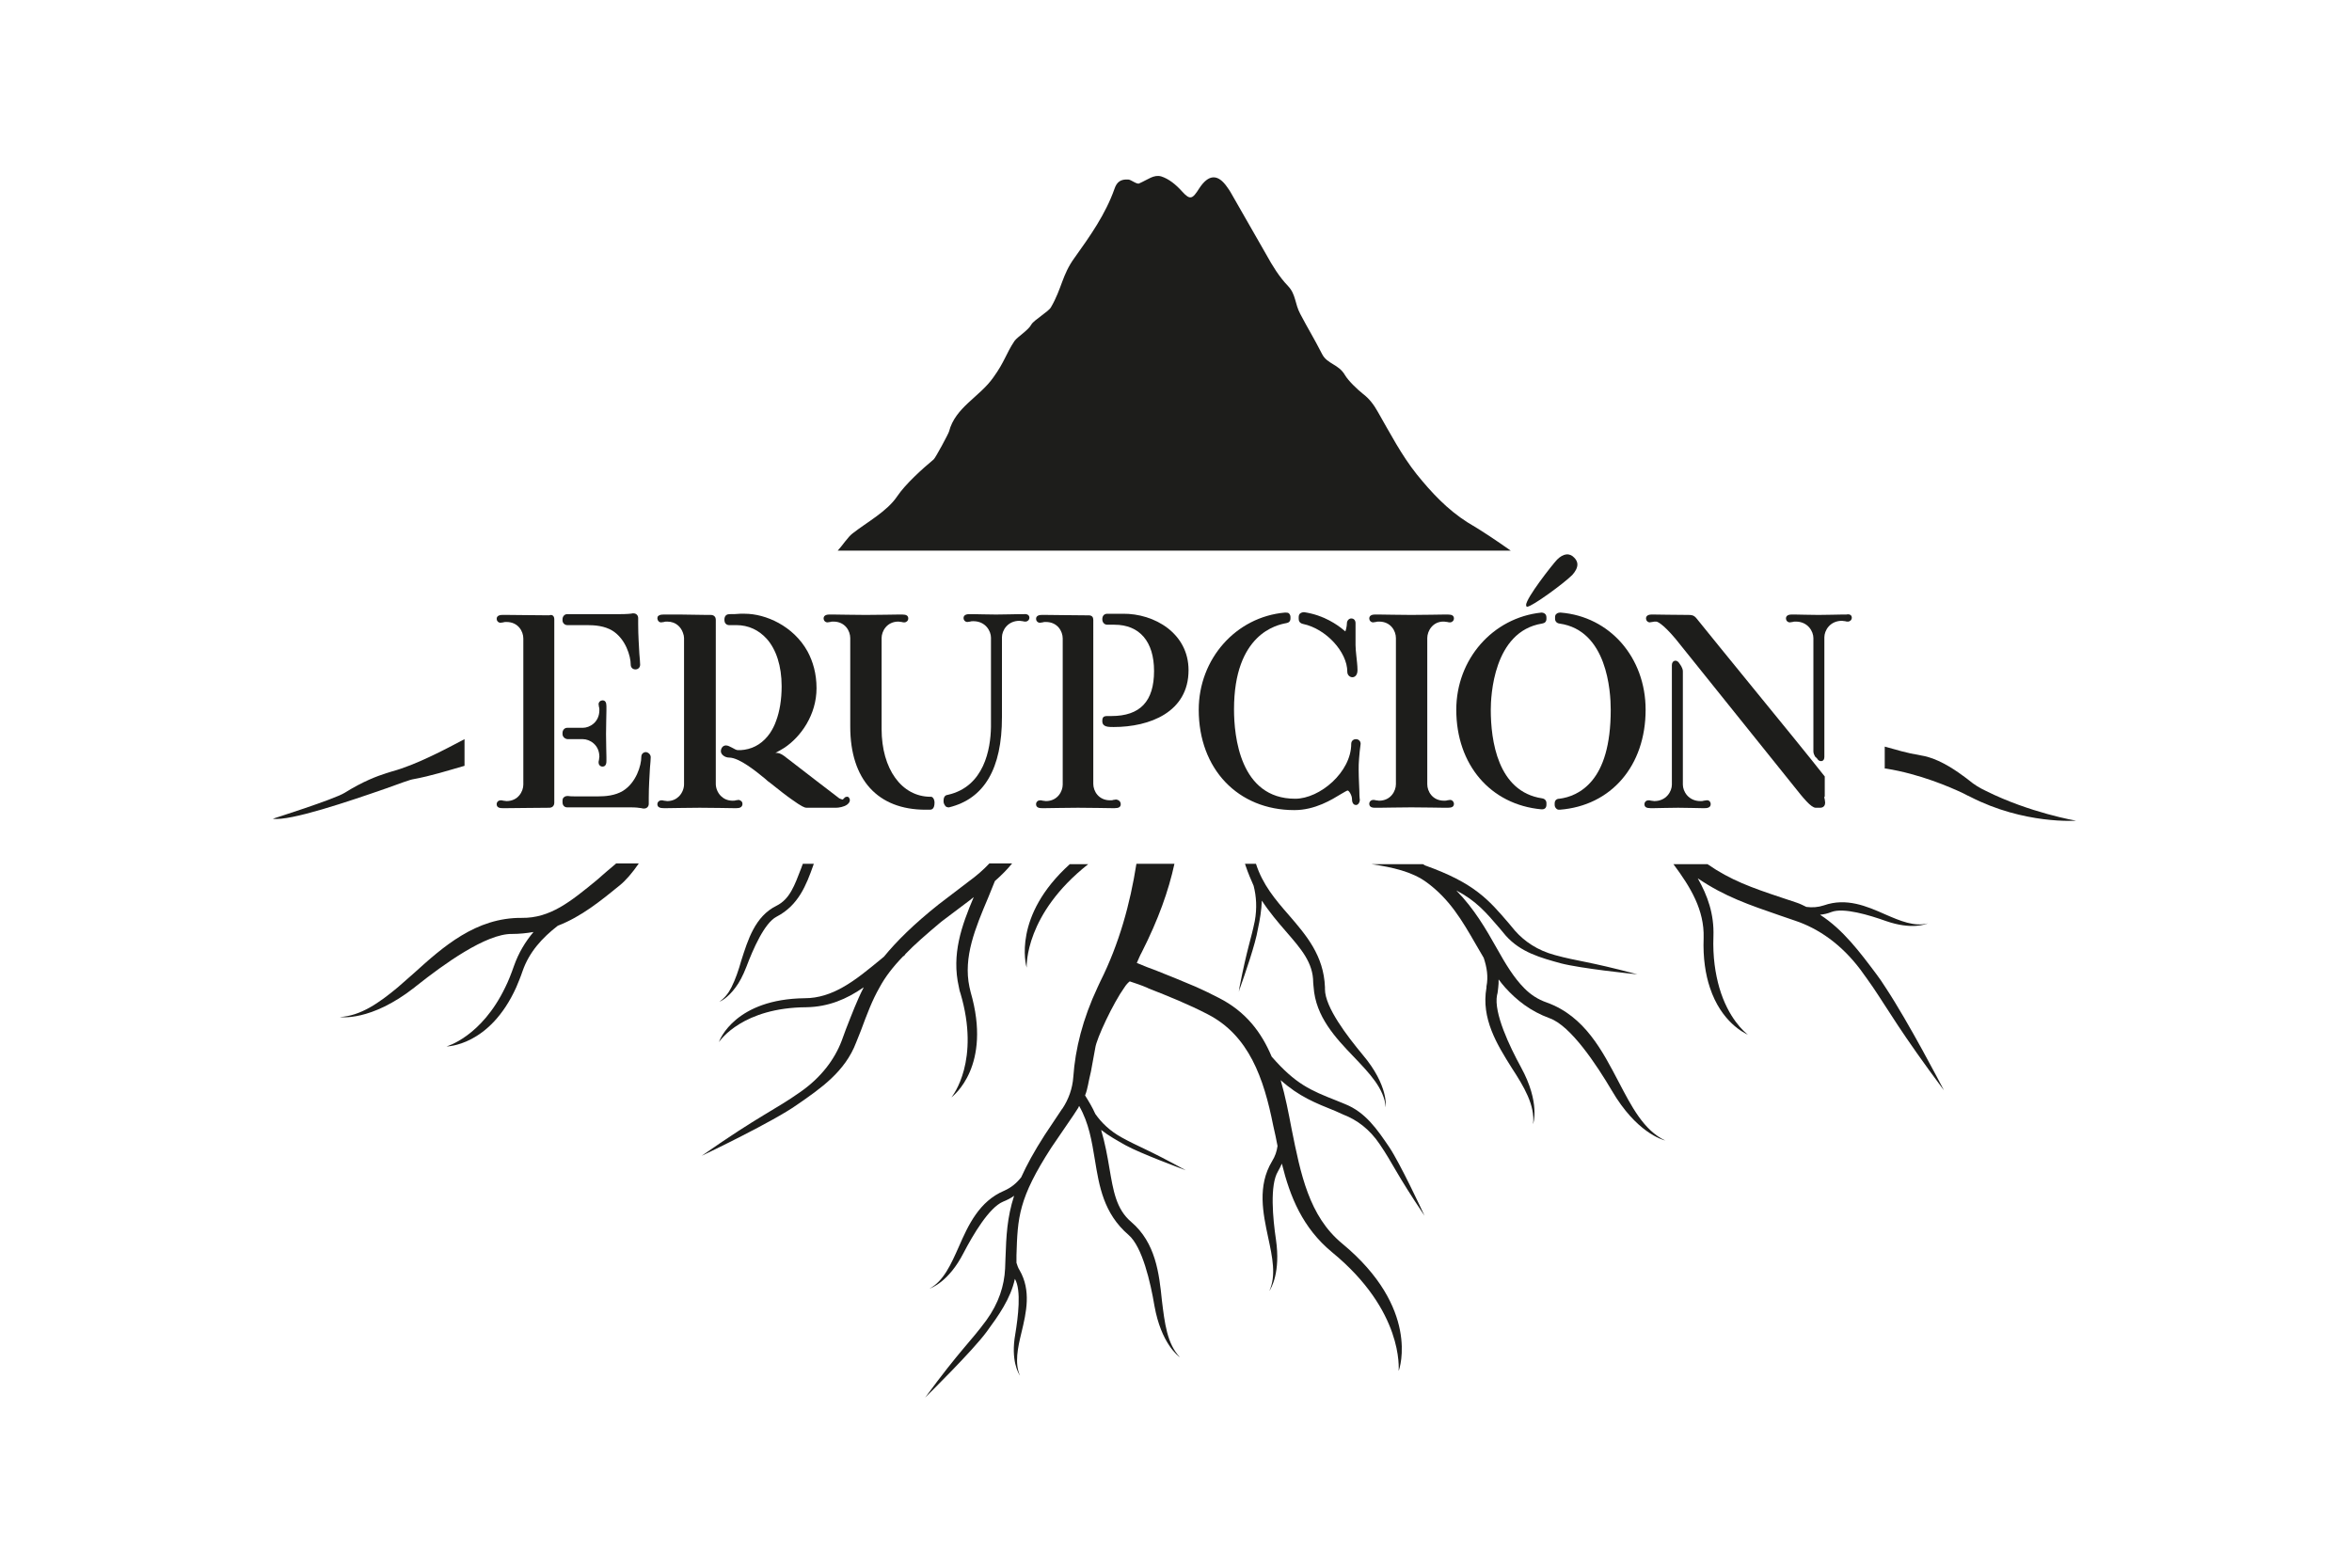 <?xml version="1.0" encoding="utf-8"?>
<!-- Generator: Adobe Illustrator 27.3.1, SVG Export Plug-In . SVG Version: 6.00 Build 0)  -->
<svg version="1.1" id="Layer_1" xmlns="http://www.w3.org/2000/svg" xmlns:xlink="http://www.w3.org/1999/xlink" x="0px" y="0px"
	 width="600px" height="400px" viewBox="0 0 600 400" style="enable-background:new 0 0 600 400;" xml:space="preserve">
<style type="text/css">
	.st0{fill:#1D1D1B;}
</style>
<g>
	<g>
		<path class="st0" d="M98.4,201.2c-9.2,3.2-24.5,8.4-28.8,7.7c0,0,15.5-4.9,18.3-6.6c4.8-3,8.4-4.3,10.6-5c0.7-0.2,1.2-0.4,1.6-0.5
			c5.9-1.6,13.1-5.4,18.4-8.2v6.8c-4.2,1.2-8.6,2.6-13,3.4C104.7,198.9,102,199.9,98.4,201.2z"/>
		<path class="st0" d="M162.9,220.4c-1.6,2.3-3.2,4.2-4.8,5.5c-4.8,3.9-9.8,8-15.8,10.3c-4,3.1-7.3,6.7-9,11.6
			c-0.5,1.5-1.1,2.9-1.6,4.1c-6.8,15.1-17.8,15.1-17.8,15.1c0,0,8.9-2.4,15-15.1c0.8-1.6,1.5-3.4,2.2-5.4c1.2-3.4,2.9-6.2,5-8.7
			c-1.7,0.3-3.6,0.5-5.5,0.5c-6.6-0.1-17.5,7.8-24.3,13.2c-0.1,0.1-0.3,0.2-0.5,0.4c-11.3,8.9-19.1,7.6-19.1,7.6
			c5.3-0.3,10-3.6,14.8-7.6c1.4-1.2,2.7-2.4,4.1-3.6c7.4-6.7,15.8-14.2,27.5-14.1c7.3,0.1,12.5-4.2,19.1-9.6c1.5-1.3,3.4-3,5-4.3
			H162.9z"/>
		<path class="st0" d="M186.6,251.9c1-2,1.8-4.3,2.5-6.8c1.7-5.3,3.5-11.3,9-14c3.4-1.7,4.6-5.2,6.3-9.6c0.1-0.4,0.3-0.7,0.4-1.1
			h2.8c0,0.1-0.1,0.2-0.1,0.3c-1.8,5.1-3.8,10.3-9.4,13.2c-3.1,1.6-6,8.3-7.7,12.8c-0.9,2.3-1.8,4-2.8,5.3c-2,2.7-3.8,3.5-4.1,3.6
			C184.8,254.7,185.8,253.5,186.6,251.9z"/>
		<path class="st0" d="M231,243.4C231,243.4,231,243.5,231,243.4c-0.2,0.3-0.3,0.5-0.6,0.6c-2.7,2.8-4.6,5.3-6,7.9
			c-1.9,3.3-3.2,6.8-4.8,11.1l-1.2,3c-2.8,7.4-9,11.7-15.1,15.9c-5.9,4.2-23.2,12.5-24.3,13c15.2-10.6,18.4-11.5,25.2-16.3
			c5.3-3.7,8.7-8.3,10.5-13l1.1-3c1.5-3.8,2.8-7.3,4.5-10.6c0,0,0-0.1,0.1-0.1c-0.1,0-0.1,0.1-0.2,0.1c-4.2,2.9-8.8,4.9-14.5,5
			c-16.1,0.1-21.9,8.3-22.3,8.9c0.2-0.7,4.3-11,21.9-11.2c3.5,0,6.7-1.1,9.7-2.8c3.4-1.9,6.6-4.6,9.9-7.3c0.2-0.2,0.4-0.3,0.6-0.5
			c3.2-3.9,7.5-8.2,13.9-13.3l7.6-5.8c2.2-1.6,3.9-3.1,5.4-4.7h5.8c-1.3,1.6-2.7,3-4.4,4.5c-0.6,1.4-1.1,2.8-1.7,4.2
			c-3.3,7.8-6.4,15.2-4.8,22.8c0.1,0.4,0.2,0.9,0.3,1.3c5.5,18.9-4.4,26.5-4.9,26.9c0.4-0.5,7.4-9.4,2.3-26.6
			c-0.2-0.5-0.3-1.1-0.4-1.6c-1.9-8.3,0.7-15.6,3.8-22.9c-0.3,0.3-0.7,0.5-1,0.8l-7.3,5.5C236.3,238.4,233.3,241,231,243.4z"/>
		<path class="st0" d="M261.9,246.9c-0.2-0.7-3.6-13.2,11-26.4h4.7C261.5,233.2,261.9,246.3,261.9,246.9z"/>
		<path class="st0" d="M316.4,251.9c-0.2,0.6-0.3,1-0.4,1.2c0.1-0.4,0.2-0.8,0.2-1.2c2-10.2,2.9-12,3.9-16.9c0.6-3.3,0.4-6.3-0.3-9
			c-0.7-1.6-1.4-3.2-2-5c-0.1-0.2-0.1-0.4-0.2-0.6h2.8c1.7,5.3,4.9,9.1,8.4,13.1c4.4,5.1,8.9,10.3,9.2,18.4c0,0.2,0,0.4,0,0.5
			c0,4.6,5.7,12,9.6,16.7c6.7,7.9,5.9,13.4,5.9,13.4c-0.4-4.8-4.2-8.7-8.2-12.9c-4.6-4.8-9.7-10.2-10.2-17.8c0-0.3-0.1-0.7-0.1-1.1
			c0-5.1-3.1-8.6-7-13.1c-2-2.3-4.2-4.9-6.1-7.8c-0.1,2.5-0.5,4.9-1,7.2C320.3,240.8,317.5,248.8,316.4,251.9z"/>
		<path class="st0" d="M340.7,283.5c-5.2-2.1-9.3-3.7-14-7.9c1.2,4.1,2,8.3,2.8,12.5c2.3,11.4,4.4,22.2,12.9,29.2
			c19.8,16.4,14.7,31.8,14.4,32.5c0-0.5,1.3-15.3-17-30.3c-7.5-6.2-10.7-14.1-12.8-22.6c-0.3,0.7-0.6,1.3-1,2
			c-2.1,3.5-1.3,12-0.5,17.4c1.2,8.3-1.2,12.4-1.7,13.1c1.8-3.9,0.8-8.6-0.3-13.7c-1.3-6.1-2.8-13.1,1-19.4c0.8-1.3,1.2-2.5,1.4-3.9
			c-0.3-1.7-0.7-3.4-1.1-5.2c-2.4-12.1-6.2-23-16.7-28.4c-4.8-2.5-10-4.6-15.1-6.6c-0.1-0.1-0.3-0.1-0.4-0.2
			c-1.4-0.6-2.9-1.1-4.4-1.6c-0.4,0.3-0.9,0.8-1.4,1.6c-2.8,3.9-7.1,13-7.4,15.4l-1.1,6c-0.7,2.8-0.8,4.4-1.5,6.1
			c1,1.6,1.9,3.1,2.6,4.7c1.6,2.3,3.8,4.4,6.7,6c4.5,2.5,6.4,2.9,16.4,8.4c-1.3-0.5-11.6-4.3-15.4-6.4c-2.1-1.2-4.3-2.4-6.2-3.9
			c1,3.4,1.6,6.7,2.1,9.7c1,5.8,1.7,10.5,5.6,13.8c6.2,5.3,7.1,13.1,7.8,20c0.7,5.7,1.3,11.1,4.6,14.5c-0.5-0.3-4.8-3.6-6.5-13.1
			c-1-6-3.1-15.1-6.6-18.1c-6.4-5.5-7.5-12.5-8.6-19.2c-0.8-4.8-1.5-9.3-4-13.7c-0.1,0.1-0.2,0.3-0.2,0.4l-1.3,2
			c-0.4,0.6-0.9,1.3-1.3,1.9l-4.3,6.3c-8.4,13-8.6,17.8-8.9,27.5l0,1.9c0.2,0.6,0.4,1.3,0.8,1.9c3,5.2,1.7,10.8,0.5,15.8
			c-1,4.1-1.8,7.9-0.4,11.1c-0.4-0.6-2.4-3.9-1.2-10.6c0.7-4.3,1.6-11.2-0.1-14.1c-1.1,5.1-4.2,9.4-7.2,13.5
			c-3.6,4.9-15,16.1-15.7,16.8c9.2-12.5,11.4-14,15.6-19.7c3.2-4.4,4.6-8.9,4.8-13.2l0.1-2.7c0.2-5.7,0.4-10.3,2.2-15.9
			c-0.8,0.6-1.8,1.1-2.8,1.5c-3.6,1.5-7.7,8.5-10.1,13.1c-3.8,7.4-8.2,8.9-8.7,9.1c3.6-1.9,5.5-6.2,7.5-10.7
			c2.4-5.5,5.2-11.6,11.6-14.3c1.8-0.8,3.1-1.9,4.3-3.4c1.4-3.1,3.3-6.6,6-10.8l4.4-6.6c0,0,0-0.1,0.1-0.1c1.6-2.4,2.6-5.2,2.8-8.1
			c0.5-7.2,2.4-14.8,6.2-22.9c0.2-0.5,0.5-1,0.7-1.5c4.8-9.6,7.6-19.8,9.2-30h9.7c-1.5,6.9-4.1,14.2-8.3,22.5
			c-0.5,0.9-0.9,1.9-1.3,2.8c1.7,0.7,3.4,1.4,5.1,2c3.3,1.3,6.7,2.7,10,4.1c2,0.9,3.9,1.8,5.8,2.8c6.9,3.5,10.9,8.8,13.5,15
			c6.1,7,9.9,8.6,16.5,11.2l2.2,0.9c5.3,2.1,8.3,6.6,11.3,11c2.8,4.2,8.3,16,9,17.5c-7.4-11-8-13.2-11.4-18.2
			c-2.6-3.9-5.9-6.3-9.3-7.6L340.7,283.5z"/>
		<path class="st0" d="M424.8,291c-0.8-0.2-7.4-2.1-13.6-12.7c-3.9-6.6-10.5-16.6-15.9-18.5c-4.9-1.8-8.4-4.6-11.3-7.8
			c-0.6-0.7-1.2-1.4-1.7-2.1c0,0.7,0,1.4-0.1,2.1c-0.1,0.6-0.1,1.3-0.3,1.9c-0.9,4.5,3.2,13.1,6.1,18.4c5,9.1,3.1,14.5,3.1,14.5
			c0.5-4.8-2.3-9.5-5.5-14.4c-3.7-5.9-7.8-12.5-6.4-20.4c0-0.1,0-0.2,0-0.3c0.5-2.5,0.1-4.9-0.7-7.3c-0.7-1.2-1.4-2.4-2.1-3.6
			c-3.4-5.9-6.6-11.4-12.5-15.7c-3.7-2.7-8.6-3.8-14-4.6H363c0.2,0.1,0.3,0.2,0.5,0.3c12.6,4.5,16.2,8.7,21.5,14.9l1.5,1.8
			c2.4,2.7,5.7,5,10.2,6.2c5.8,1.6,8.2,1.5,21,4.9c-1.2-0.1-14.5-1.5-19.5-2.8c-5.1-1.4-10.3-2.8-14.1-7.1l-1.5-1.8
			c-3.6-4.2-6.1-7.1-11.1-9.7c4.6,4.7,7.6,9.9,10.3,14.7c2.3,4.1,4.4,7.6,7.1,10.3c1.6,1.6,3.4,2.8,5.7,3.6
			c9.7,3.5,14.2,12.4,18.3,20.2C416.2,282.3,419.3,288.4,424.8,291z"/>
		<path class="st0" d="M495.9,278.2c-11.1-14.9-14.1-20.4-18.1-26.3c-1-1.4-2-2.9-3.2-4.5c-4.9-6.5-10.7-10.5-16.7-12.5l-3.8-1.3
			c-7.8-2.7-14.1-4.8-21-9.5c2.5,4.4,4.2,9.1,4,14.8c-0.2,5.3,0.5,9.6,1.5,13.1c2.3,7.9,6.5,11.4,7.3,12c-0.9-0.4-6.8-3.2-9.7-12
			c-1.1-3.3-1.8-7.5-1.6-12.7c0.2-7.1-3.3-12.9-7.7-18.8h8.7c5.9,4.1,11.3,6,18.8,8.5l3.9,1.3c0.9,0.3,1.7,0.7,2.5,1.1
			c1.5,0.2,3,0.1,4.5-0.4c5.7-2,10.9,0.2,15.6,2.3c3.9,1.7,7.5,3.2,10.9,2.3c-0.5,0.2-4.1,1.7-10.7-0.6c-4.2-1.5-10.8-3.5-13.9-2.3
			c-1,0.4-1.9,0.6-2.9,0.7c5.9,3.8,10.2,9.6,14.4,15.2c0.7,0.9,1.5,2.1,2.4,3.5C486.9,260.9,495.3,277,495.9,278.2z"/>
		<path class="st0" d="M529.6,209.4c0,0-13.2,1-27-6.1c-0.2-0.1-0.9-0.4-1.8-0.9c-3.4-1.6-11-4.9-19.7-6.3c-0.1,0-0.2,0-0.3,0v-5.6
			c3.4,0.9,4.9,1.5,9.5,2.3c3.7,0.6,7.7,3.1,10.4,5.1c0.6,0.4,1.2,0.9,1.6,1.2c1.3,1.1,2.8,2,4.3,2.7
			C517.8,207.4,529.6,209.4,529.6,209.4z"/>
		<path class="st0" d="M385.4,140.5H213.7c1.2-1.3,2.6-3.5,3.8-4.4c3.7-2.9,8.8-5.6,11.4-9.5c2.1-3.1,6.3-6.9,9.3-9.4
			c0.4-0.3,3.8-6.6,3.9-7.1c1.6-6.2,7.8-8.8,11.3-13.8c2.9-4,3.2-6,5.4-9.3c0.8-1.1,3.5-2.7,4.3-4.2c0.6-1.1,4.4-3.3,5-4.4
			c2.8-4.8,2.8-8.2,6-12.6c4-5.6,7.9-11.1,10.2-17.6c0.6-1.8,1.6-2.5,3.5-2.4c0.7,0,2.2,1.3,2.8,1c2.3-1,3.7-2.3,5.6-1.8
			c1.9,0.6,3.7,2,5.4,3.9c2,2.2,2.6,1.9,4.3-0.8c2.4-3.7,4.8-3.8,7.2-0.3c0.6,0.8,1.1,1.7,1.6,2.6c2.8,4.8,5.5,9.7,8.3,14.5
			c1.6,2.9,3.3,5.7,5.6,8.1c2,2.1,1.7,4.5,3.1,7.1c2.1,4,3.4,6,5.6,10.3c1.3,2.5,4.2,2.5,5.8,5.3c0.9,1.5,3.1,3.6,4.6,4.8
			c1.6,1.2,2.8,2.8,3.8,4.6c3.1,5.4,6,11,9.9,15.9c3.8,4.7,7.8,9,13,12.3C378,135.4,381.7,137.9,385.4,140.5z"/>
	</g>
	<g>
		<g>
			<path class="st0" d="M285.9,205.2c0,0.7-0.5,1-1.5,1c-0.1,0-0.5,0-1,0c-1.5,0-4.5-0.1-8.4-0.1c-3.3,0-6.5,0.1-8.1,0.1
				c-0.6,0-0.9,0-1.1,0c-0.4,0-1.5,0-1.5-1c0-0.6,0.5-1,1-1c0.2,0,0.4,0,0.7,0.1c0.3,0,0.6,0.1,0.8,0.1c3,0,4.3-2.5,4.3-4.2v-37.3
				c0-1.8-1.3-4.2-4.3-4.2c-0.2,0-0.6,0-0.8,0.1c-0.3,0-0.5,0.1-0.7,0.1c-0.6,0-1-0.5-1-1c0-1,1.2-1,1.5-1c0.1,0,0.5,0,1.2,0
				c2.1,0,6.3,0.1,9.7,0.1h1c1,0,1.2,0.6,1.2,1.2V200c0,1.8,1.3,4.2,4.3,4.2c0.2,0,0.6,0,0.8-0.1c0.3,0,0.5-0.1,0.7-0.1
				C285.5,204.1,285.9,204.6,285.9,205.2z"/>
			<path class="st0" d="M303.2,171c0,10.7-9.9,14.5-19.1,14.5c-1.4,0-2.9,0-2.9-1.5c0-1,0.3-1.3,1.3-1.3h1c7.4,0,10.9-3.8,10.9-11.5
				c0-7.5-3.7-11.8-10.1-11.8h-1.8c-0.8,0-1.3-0.6-1.3-1.4c0-0.9,0.5-1.4,1.3-1.4c0.6,0,1.3,0,1.9,0c0.7,0,1.3,0,2,0
				C294.5,156.5,303.2,161.6,303.2,171z"/>
		</g>
		<path class="st0" d="M472.4,157.6c0,0.6-0.5,1-1,1c-0.2,0-0.4,0-0.7-0.1c-0.3,0-0.6-0.1-0.8-0.1c-3.1,0-4.5,2.5-4.5,4.2v30.5
			c0,0.6-0.2,1-0.7,1.1c-0.1,0-0.2,0-0.2,0c-0.3,0-0.7-0.2-0.9-0.6L463,193c-0.2-0.4-0.4-0.8-0.4-1.3v-28.9c0-1.7-1.4-4.2-4.5-4.2
			c-0.2,0-0.6,0-0.8,0.1c-0.3,0-0.5,0.1-0.7,0.1c-0.6,0-1-0.5-1-1c0-1,1.2-1,1.5-1c0.1,0,0.5,0,0.9,0c1.2,0,3.4,0.1,5.9,0.1
			c2.5,0,4.7-0.1,6-0.1c0.5,0,0.9,0,1.1,0C471.9,156.6,472.4,157,472.4,157.6z"/>
		<path class="st0" d="M419.8,181.1c0,14.3-8.8,24.5-21.9,25.5c-0.1,0-0.1,0-0.2,0c-0.3,0-0.5-0.1-0.7-0.3c-0.2-0.2-0.4-0.5-0.4-0.9
			V205c0-0.7,0.4-1.2,1.2-1.2c2.4-0.3,5.7-1.4,8.4-4.7c2.7-3.3,4.7-8.8,4.7-18c0-4.7-0.9-20.3-13.1-22c-0.7-0.1-1.1-0.6-1.1-1.2
			v-0.4c0-0.4,0.1-0.7,0.4-0.9c0.2-0.2,0.6-0.3,1-0.3C410.7,157.3,419.8,167.8,419.8,181.1z"/>
		<path class="st0" d="M389.4,154.6c0-0.1-0.1-0.1-0.1-0.2c0-1.8,6.6-10.2,7.9-11.6c1.6-1.6,3.2-1.8,4.4-0.5
			c0.5,0.5,0.8,1.1,0.8,1.7c0,0.9-0.5,1.8-1.3,2.7c-2.2,2.2-10.3,8.1-11.5,8.1c0,0,0,0,0,0l-0.2,0L389.4,154.6
			C389.4,154.7,389.4,154.7,389.4,154.6L389.4,154.6z"/>
		<path class="st0" d="M436.4,205.2c0,1-1.2,1-1.5,1c-0.1,0-0.5,0-0.9,0c-1.2,0-3.4-0.1-5.9-0.1c-2.5,0-4.7,0.1-6,0.1
			c-0.5,0-0.9,0-1.1,0c-1,0-1.5-0.3-1.5-1c0-0.6,0.5-1,1-1c0.2,0,0.4,0,0.7,0.1c0.3,0,0.6,0.1,0.8,0.1c3.1,0,4.5-2.5,4.5-4.2v-30.5
			c0-0.6,0.3-1,0.7-1.1c0.4-0.1,0.8,0.1,1.1,0.5l0.6,0.9c0.2,0.4,0.4,0.8,0.4,1.3v28.9c0,1.7,1.4,4.2,4.5,4.2c0.2,0,0.6,0,0.8-0.1
			c0.3,0,0.5-0.1,0.7-0.1C436,204.1,436.4,204.6,436.4,205.2z"/>
		<path class="st0" d="M465.5,204c0,0.3,0.1,0.5,0.1,0.8c0,0.6-0.3,1.3-1.3,1.3h-1.1c-1.2,0-3.2-2.5-5.5-5.4l-28.9-36
			c-3.8-4.9-5.8-6.1-6.3-6.1c-0.3,0-0.7,0-1,0.1c-0.3,0-0.5,0.1-0.6,0.1c-0.6,0-1-0.5-1-1c0-1,1.2-1,1.5-1c0,0,0.2,0,0.5,0
			c1.4,0,5,0.1,8.8,0.1c0.7,0,1.4,0,2.1,0.9c2.7,3.3,8.3,10.3,14.3,17.6c7.2,8.8,14.6,17.9,18.3,22.6l0.1,0.1v5.1
			C465.3,203.3,465.4,203.7,465.5,204z"/>
		<path class="st0" d="M364.1,162.8v37.3c0,1.8,1.3,4.2,4.3,4.2c0.2,0,0.6,0,0.8-0.1c0.3,0,0.5-0.1,0.7-0.1c0.6,0,1,0.5,1,1
			c0,0.7-0.5,1-1.5,1c-0.1,0-0.5,0-1,0c-1.5,0-4.5-0.1-8.4-0.1c-3.3,0-6.5,0.1-8.1,0.1c-0.6,0-0.9,0-1.1,0c-0.4,0-1.5,0-1.5-1
			c0-0.6,0.5-1,1-1c0.2,0,0.4,0,0.7,0.1c0.3,0,0.6,0.1,0.8,0.1c3,0,4.3-2.5,4.3-4.2v-37.3c0-1.8-1.3-4.2-4.3-4.2
			c-0.2,0-0.6,0-0.8,0.1c-0.3,0-0.5,0.1-0.7,0.1c-0.6,0-1-0.5-1-1c0-1,1.2-1,1.5-1c0.1,0,0.5,0,1.1,0c1.6,0,4.8,0.1,8.1,0.1
			c3.8,0,6.9-0.1,8.4-0.1c0.5,0,0.9,0,1,0c1,0,1.5,0.3,1.5,1c0,0.6-0.5,1-1,1c-0.2,0-0.4,0-0.7-0.1c-0.3,0-0.6-0.1-0.8-0.1
			C365.5,158.5,364.1,161,364.1,162.8z"/>
		<path class="st0" d="M346.7,193.6c-0.1,1-0.1,2-0.1,2.8c0,2.3,0.2,5.1,0.2,6.6c0,0.6,0.1,1,0.1,1.1c0,0.6-0.4,1.3-1,1.3
			c-0.4,0-1-0.3-1-1.5c0-1-0.8-2.2-1.1-2.2c-0.2,0-1,0.5-1.7,0.9c-2.3,1.4-6.6,4.1-11.9,4.1c-14.4,0-24.4-10.5-24.4-25.6
			c0-13,9.5-23.7,22-24.8c0.4,0,0.8,0,1,0.2c0.2,0.2,0.4,0.5,0.4,0.9v0.4c0,0.7-0.4,1.1-1.1,1.2c-1.1,0.2-4.5,0.9-7.5,3.9
			c-3.1,3.1-5.8,8.5-5.8,18.1c0,6.8,1.5,22.8,15.6,22.8c6.3,0,14.3-6.8,14.3-14c0-0.7,0.5-1.2,1.2-1.2c0.7,0,1.2,0.5,1.2,1.2
			C346.9,191.1,346.8,192.4,346.7,193.6z"/>
		<path class="st0" d="M331.3,157.9v-0.4c0-0.4,0.1-0.8,0.4-1c0.3-0.2,0.6-0.3,1-0.3c2.6,0.4,4.7,1.2,6.4,2.1
			c1.7,0.9,2.9,1.8,3.6,2.4c0.2,0.2,0.4,0.3,0.5,0.4c0.1-0.2,0.4-1.3,0.4-2.1c0-0.6,0.5-1.2,1.1-1.2c0.7,0,1.1,0.5,1.1,1.2v5.6
			c0,0.8,0.1,1.7,0.2,2.7c0.1,1.1,0.3,2.4,0.3,3.7c0,1.3-0.7,1.8-1.3,1.8c-0.6,0-1.3-0.5-1.3-1.4c0-5.1-5.5-11-11.3-12.2
			C331.5,159,331.3,158.4,331.3,157.9z"/>
		<path class="st0" d="M394.1,156.6c0.3,0.2,0.4,0.6,0.4,1v0.3c0,0.7-0.4,1.1-1.1,1.2c-12.5,2-13.1,18.7-13.1,22
			c0,7.7,1.7,20.9,13.1,22.6c0.7,0.1,1.1,0.6,1.1,1.2v0.4c0,0.4-0.1,0.7-0.3,0.9c-0.2,0.2-0.5,0.3-0.8,0.3c-0.1,0-0.1,0-0.2,0
			c-13-1.2-21.7-11.4-21.7-25.4c0-12.9,9.3-23.5,21.7-24.8C393.5,156.3,393.9,156.4,394.1,156.6z"/>
		<path class="st0" d="M262.6,157.6c0,0.6-0.5,1-1,1c-0.2,0-0.4,0-0.7-0.1c-0.3,0-0.6-0.1-0.8-0.1c-3.1,0-4.5,2.5-4.5,4.2V183
			c0,13.1-4.5,20.8-13.5,23c-0.1,0-0.2,0-0.2,0c-0.2,0-0.4-0.1-0.6-0.2c-0.3-0.3-0.6-0.8-0.6-1.3c0-0.5,0-1.6,1.1-1.7
			c9.3-2.1,10.9-11.7,11-17.3v-22.8c0-1.7-1.4-4.2-4.5-4.2c-0.2,0-0.6,0-0.8,0.1c-0.3,0-0.5,0.1-0.7,0.1c-0.6,0-1-0.5-1-1
			c0-1,1.2-1,1.5-1c0.1,0,0.5,0,0.9,0c1.2,0,3.4,0.1,5.9,0.1c2.5,0,4.7-0.1,6-0.1c0.5,0,0.9,0,1.1,0
			C262.1,156.6,262.6,157,262.6,157.6z"/>
		<path class="st0" d="M189.1,204.4c0.2,0.2,0.3,0.4,0.3,0.7c0,0.2,0,0.3-0.1,0.5c-0.2,0.4-0.6,0.6-1.4,0.6c-0.1,0-0.5,0-1,0
			c-1.5,0-4.5-0.1-8.4-0.1c-3.3,0-6.5,0.1-8.1,0.1c-0.6,0-0.9,0-1.1,0c-0.3,0-0.9,0-1.3-0.3c-0.2-0.2-0.3-0.4-0.3-0.7
			c0-0.3,0.1-0.5,0.3-0.7c0.2-0.2,0.5-0.3,0.7-0.3c0.2,0,0.4,0,0.7,0.1c0.3,0,0.6,0.1,0.8,0.1c1.3,0,2.3-0.5,3-1.2
			c0.9-0.9,1.3-2.1,1.3-3.1v-37.3c0-0.4-0.1-0.9-0.3-1.4c-0.5-1.4-1.8-2.8-4-2.8c-0.2,0-0.6,0-0.8,0.1c-0.3,0-0.5,0.1-0.7,0.1
			c-0.3,0-0.6-0.1-0.7-0.3c-0.2-0.2-0.3-0.5-0.3-0.7c0-0.3,0.1-0.6,0.3-0.7c0.4-0.3,1-0.3,1.3-0.3c0.1,0,0.5,0,1.2,0
			c0.4,0,0.8,0,1.4,0c0.2,0,0.4,0,0.5,0c0.4,0,0.8,0,1.2,0c2.1,0,4.5,0.1,6.7,0.1c0.2,0,0.4,0,0.6,0l0.4,0c1,0,1.3,0.7,1.3,1.2V200
			c0,1,0.4,2.2,1.3,3.1c0.7,0.7,1.7,1.2,3,1.2c0.2,0,0.6,0,0.8-0.1c0.3,0,0.5-0.1,0.7-0.1C188.7,204.1,188.9,204.3,189.1,204.4z"/>
		<path class="st0" d="M216.8,204.2c0,0.4-0.3,0.8-0.7,1.1c-0.8,0.6-2.2,0.8-2.8,0.8h-7.6c-0.4,0-1.2-0.3-3.7-2.1
			c-1.3-0.9-3.1-2.3-5.6-4.3c-0.3-0.2-0.7-0.5-1.1-0.9c-2.3-1.9-6.7-5.5-9.3-5.5c-1.1,0-2.1-0.8-2.1-1.6c0-0.8,0.5-1.5,1.3-1.5
			c0.5,0,1,0.3,1.6,0.6c0.5,0.3,1.1,0.6,1.4,0.6c0.6,0,1.1,0,1.7-0.1c2.7-0.4,4.9-1.9,6.5-4.2c0.6-0.9,1.2-2,1.6-3.2
			c0.9-2.4,1.4-5.4,1.4-8.8c0-5.2-1.4-9.4-3.8-12.1c0,0,0,0,0,0c-2-2.2-4.6-3.5-7.8-3.5c-0.4,0-0.7,0-1,0l-0.8,0h-0.1
			c-0.2,0-0.5-0.1-0.7-0.3c-0.3-0.2-0.4-0.7-0.4-1.1c0-1.1,0.7-1.4,1.3-1.4c0.9,0,1.8,0,2.7-0.1c0.4,0,0.8,0,1.2,0
			c5.3,0,12.4,3.1,16,9.6c1.4,2.6,2.3,5.7,2.3,9.4c0,6.8-4,12.4-8.2,15.2c-0.8,0.5-1.5,0.9-2.3,1.3h0.3c1,0,2,0.8,2.6,1.3
			c0.1,0.1,0.3,0.2,0.4,0.3l7,5.4l6,4.6c0.2,0.1,0.7,0.3,0.9,0.3c0,0,0.1-0.1,0.2-0.2c0.2-0.2,0.4-0.5,0.8-0.5
			C216.4,203.2,216.8,203.6,216.8,204.2z"/>
		<path class="st0" d="M166,193.2c0,0.6-0.1,1.6-0.2,2.8c-0.1,2-0.3,4.7-0.3,7.5v1.6c0,0.7-0.5,1.2-1.2,1.2c-0.2,0-0.4,0-0.7-0.1
			c-0.6-0.1-1.4-0.2-2.7-0.2h-16.2c-0.7,0-1.2-0.5-1.2-1.3v-0.4c0-0.5,0.2-0.8,0.4-0.9c0.2-0.2,0.5-0.3,1-0.3
			c0.6,0.1,1.4,0.1,2.2,0.1h5.4c2,0,4.4-0.2,6.4-1.4c3.4-2.1,4.7-6.5,4.7-8.7c0-0.7,0.5-1.2,1.2-1.2C165.5,192,166,192.6,166,193.2z
			"/>
		<path class="st0" d="M143.5,158.3V158c0-0.7,0.5-1.3,1.2-1.3h13.5c1.6,0,2.8-0.1,3.2-0.2c0.1,0,0.2,0,0.2,0c0.7,0,1.2,0.5,1.2,1.2
			v1.6c0,2.8,0.2,5.5,0.3,7.5c0.1,1.2,0.2,2.2,0.2,2.8c0,0.7-0.5,1.2-1.2,1.2c-0.7,0-1.2-0.5-1.2-1.2c0-2.2-1.3-6.6-4.7-8.7
			c-2-1.2-4.4-1.4-6.4-1.4h-5.1C144.1,159.5,143.5,159,143.5,158.3z"/>
		<path class="st0" d="M238.4,204.8c0,1.7-0.8,1.8-1.2,1.8h-1.1c-12.2,0-19.2-7.7-19.2-21.2v-22.6c0-1.8-1.3-4.2-4.3-4.2
			c-0.2,0-0.6,0-0.8,0.1c-0.3,0-0.5,0.1-0.7,0.1c-0.6,0-1-0.5-1-1c0-1,1.2-1,1.5-1c0.1,0,0.5,0,1.1,0c1.6,0,4.8,0.1,8.1,0.1
			c3.8,0,6.9-0.1,8.4-0.1c0.5,0,0.9,0,1,0c1,0,1.5,0.3,1.5,1c0,0.6-0.5,1-1,1c-0.2,0-0.4,0-0.7-0.1c-0.3,0-0.6-0.1-0.8-0.1
			c-3,0-4.3,2.5-4.3,4.2v23.2c0,10.2,5.1,17.3,12.5,17.3C237.9,203.2,238.4,203.9,238.4,204.8z"/>
		<path class="st0" d="M141.4,158v46.8c0,0.8-0.5,1.3-1.3,1.3c-3.3,0-8.1,0.1-10.4,0.1c-0.8,0-1.3,0-1.5,0c-0.4,0-1.5,0-1.5-1
			c0-0.6,0.5-1,1-1c0.2,0,0.4,0,0.7,0.1c0.3,0,0.6,0.1,0.8,0.1c3,0,4.3-2.5,4.3-4.2v-37.3c0-1.8-1.3-4.2-4.3-4.2
			c-0.2,0-0.6,0-0.8,0.1c-0.3,0-0.5,0.1-0.7,0.1c-0.6,0-1-0.5-1-1c0-1,1.2-1,1.5-1c0.1,0,0.7,0,1.5,0c2.3,0,7.1,0.1,10.4,0.1
			C140.9,156.7,141.4,157.2,141.4,158z"/>
		<path class="st0" d="M143.5,187.3V187c0-0.7,0.5-1.3,1.2-1.3h4c1.7,0,4.2-1.4,4.2-4.5c0-0.2,0-0.6-0.1-0.8c0-0.3-0.1-0.5-0.1-0.7
			c0-0.6,0.5-1,1-1c0.7,0,1,0.5,1,1.5c0,0.2,0,0.5,0,1.1c0,1.3-0.1,3.5-0.1,6c0,2.6,0.1,4.8,0.1,5.9c0,0.5,0,0.8,0,0.9
			c0,0.4,0,1.5-1,1.5c-0.6,0-1-0.5-1-1c0-0.2,0-0.4,0.1-0.7c0-0.3,0.1-0.6,0.1-0.8c0-3.1-2.5-4.5-4.2-4.5h-4
			C144.1,188.5,143.5,188,143.5,187.3z"/>
	</g>
</g>
</svg>
